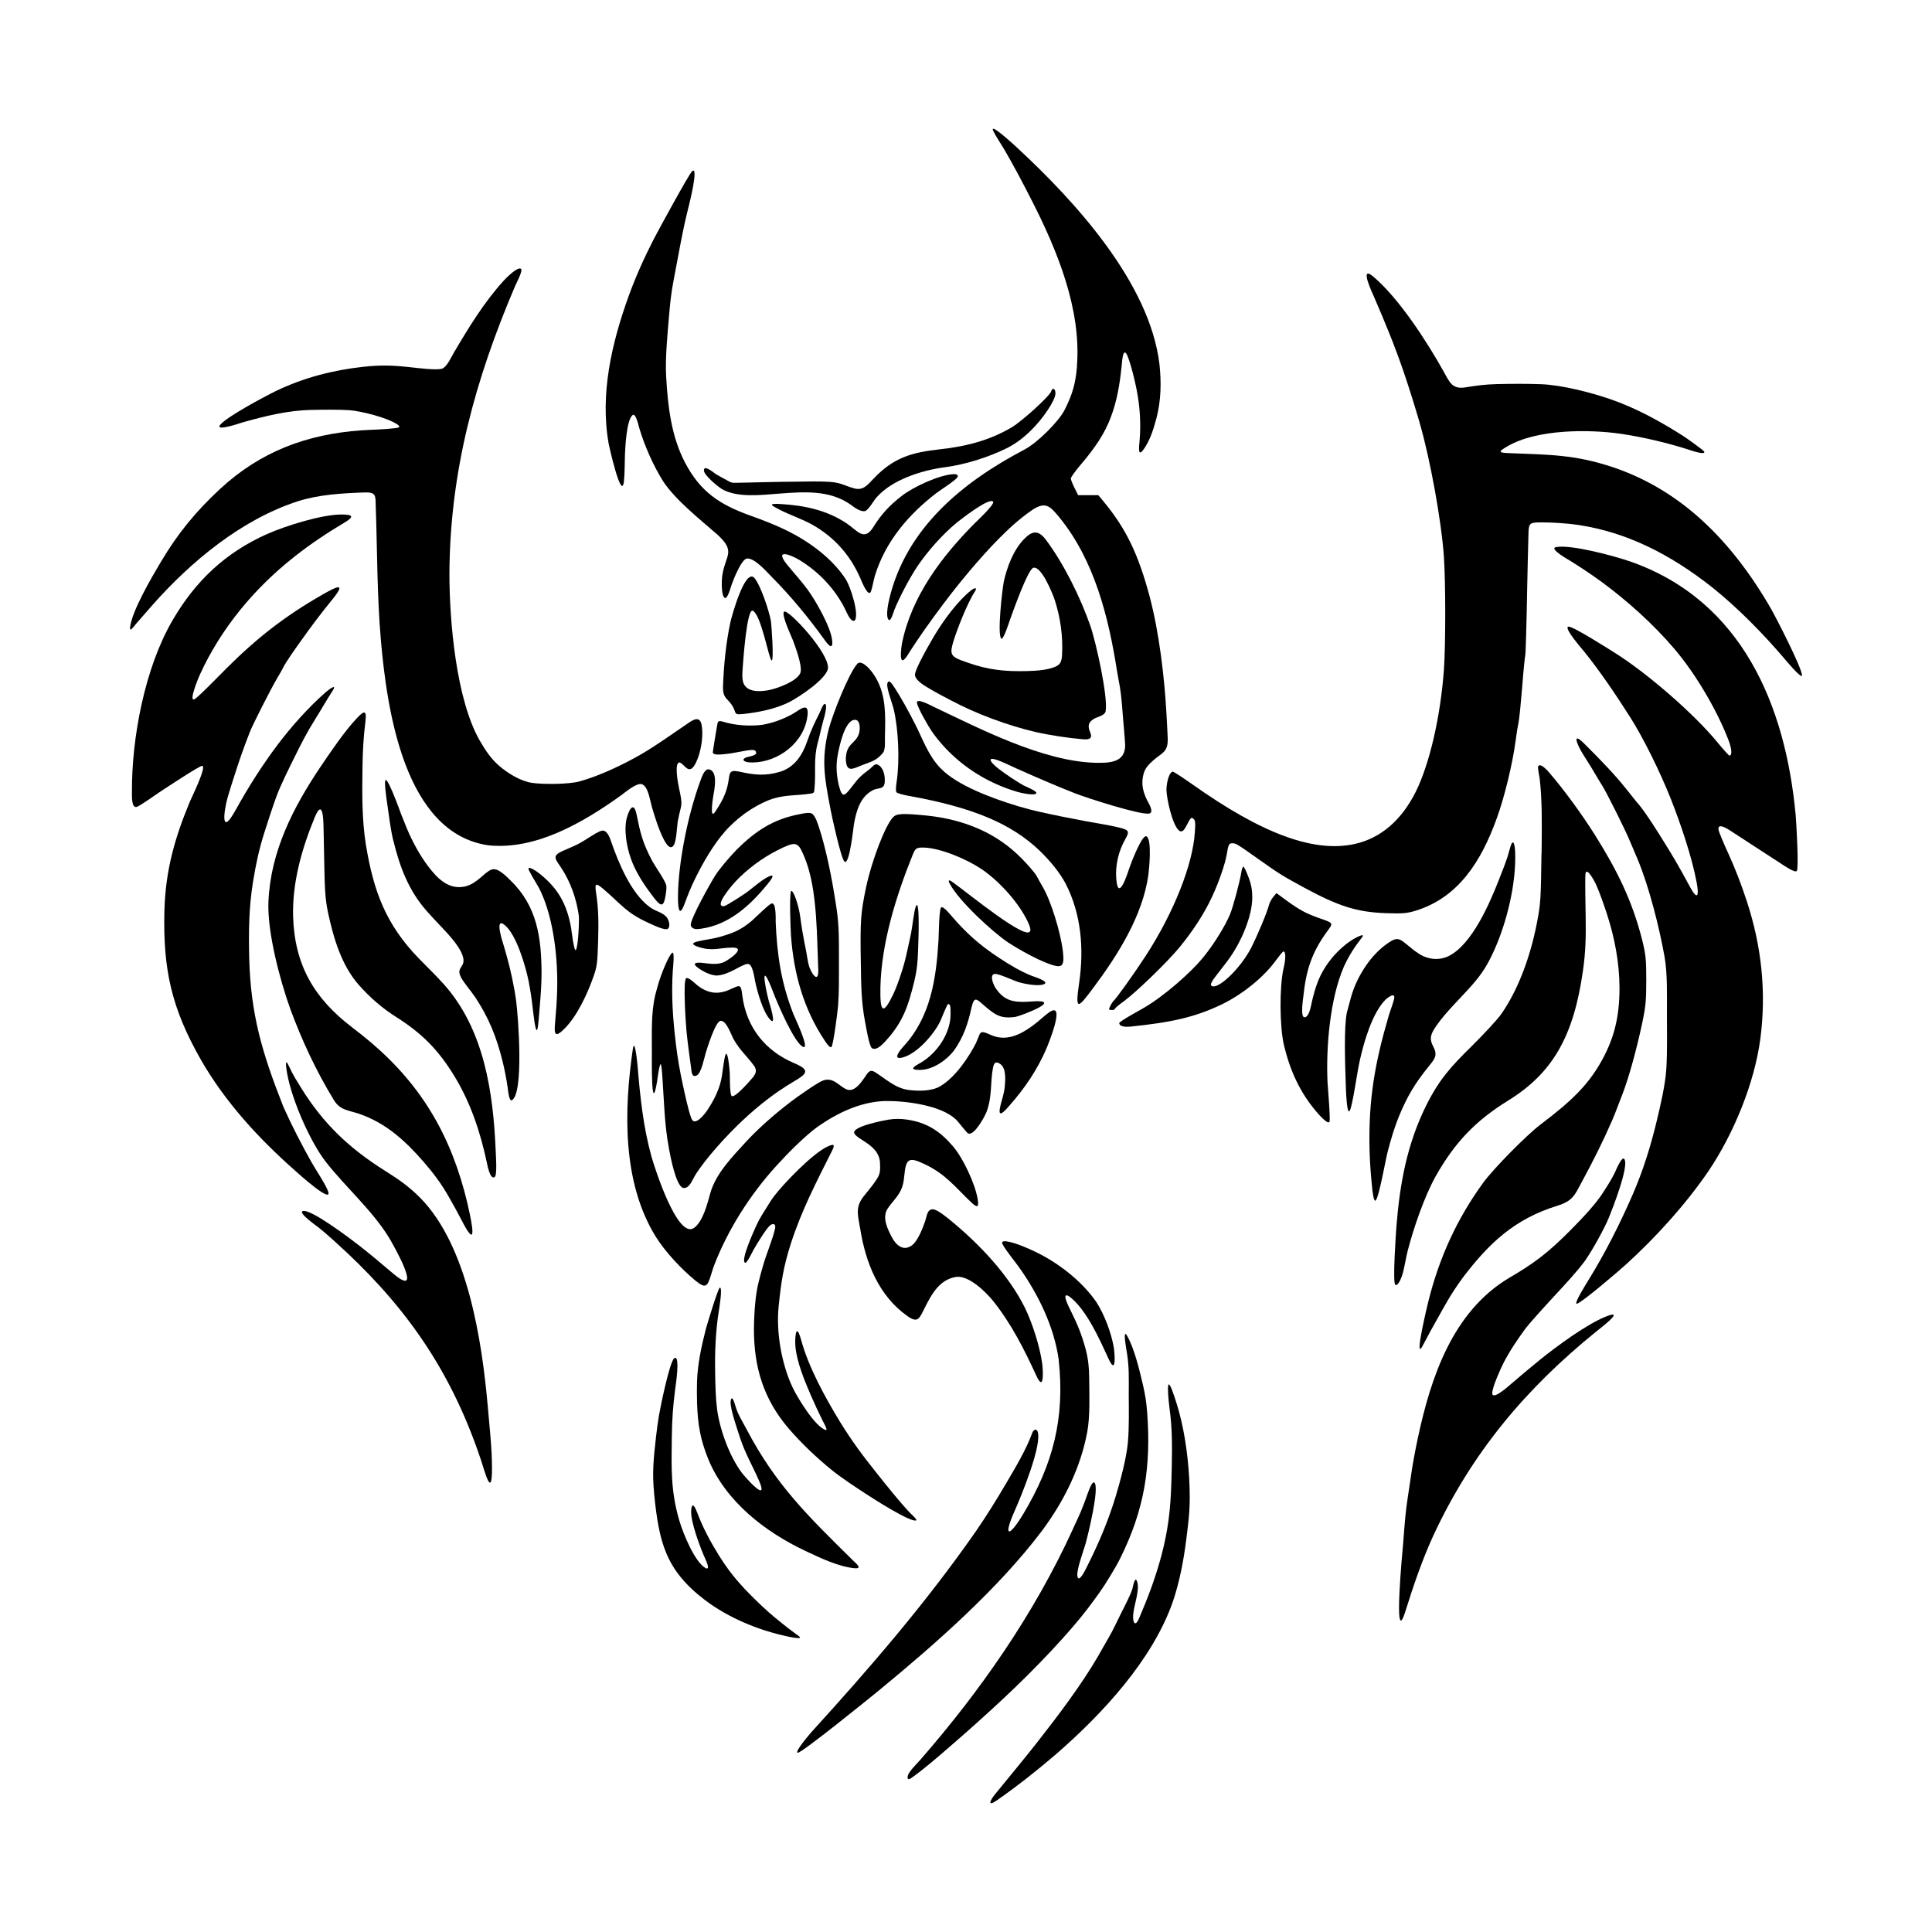 <svg width="1500" height="1500" viewBox="0 0 1500 1500" xmlns="http://www.w3.org/2000/svg">
  <!-- Original SVG transformed and centered -->
  <svg x="100.96" y="100.0" width="1298.08" height="1300" viewBox="0 0 500.24 500.98">
        <path class="cls-1" d="m283.34,70.96l-.03.38-.03.31c-.44,4.73-1.36,7.88-3.59,12.34-1.79,3.59-8.27,10.02-12.16,12.03-18.42,9.67-35.3,23.45-40.35,44.6-.3,1.27-1.19,5.31-.19,6.3.64.64,1.48-2.45,1.69-2.97,1.52-3.79,4.63-9.66,6.91-13.07,3.08-4.55,7.56-9.58,11.8-13.07.93-.74,9.69-7.65,10.84-6.24.6.73-5.03,5.99-5.65,6.6-9.81,9.92-18.71,21.67-21.58,35.63-.3,1.59-1.19,8.19,1.67,3.64,3.29-5.24,6.92-10.27,10.63-15.22,4.79-6.39,10.71-13.51,16.27-19.2,3.24-3.3,6.45-6.26,10.26-8.9,4.06-2.74,5.42-1.27,8.26,2.19,10.48,12.87,14.69,29.83,17.21,45.89.26,1.68.62,3.34.89,4.98.49,3.03.73,6.82.98,9.91.19,2.32.45,4.88.57,7.19.09,5.44-4.75,5.48-8.92,5.41-15.72-.42-34.52-10.17-48.64-16.88-.52-.26-4.96-2.62-4.74-1.08.22,1.54,3.31,6.86,4.32,8.37,2.08,3.03,4.56,5.77,7.31,8.2,5.42,4.76,11.7,8.14,18.62,10.15.68.19,5.35,1.29,5.49.27.09-.6-3.25-1.95-3.87-2.28-1.22-.66-10.57-6.43-9.77-7.78.49-.84,6.44,2.18,7.59,2.69,5.85,2.6,11.72,5.17,17.68,7.5,3.58,1.4,19.02,6.38,22.04,6.05,1.72-.32-.11-3.13-.56-4.05-1.28-2.61-1.83-5.03-1.02-7.9.49-1.77,1.62-2.85,2.94-4.03,2.64-2.32,4.42-2.37,4.26-6.67-.09-2.39-.25-4.95-.38-7.35-.6-10.95-2.21-24.36-5.02-34.95-3.41-12.73-7.05-20.26-13.65-28.27l-1.71-2.06h-6.04l-1.09-2.19c-.61-1.18-1.09-2.45-1.09-2.8s1.14-1.97,2.54-3.63c4.94-5.78,7.66-9.98,9.45-14.79,1.84-4.88,2.67-9.92,3.19-15.09.48-6.24,1.4-4.87,2.78-.17.83,2.85,1.61,6.21,2.09,9.15.69,4.38.89,8.63.53,13.05-.18,2.09-.73,5.94,1.72,1.97,1.7-2.75,2.46-5.46,3.31-8.52,1.4-5.34,1.49-10.82.89-16.29-2.98-24.3-25.23-48.6-42.58-64.66-.03-.03-8.52-7.96-7.13-5,.75,1.6,2.35,3.92,3.3,5.55,2.78,4.76,5.6,10.11,8.11,15.03,7.64,14.97,14.97,32.59,13.62,49.72"/>   <path class="cls-1" d="m149.26,49.85c-5.11,14.09-8.77,29.64-6,44.64.1.51,3.8,17.13,4.51,11.01.27-2.35.21-5.59.31-8.07.1-2.33.48-10.16,2.23-11.73.98-.89,1.83,3.08,1.99,3.62,1.62,5.5,4.23,11.42,7.29,16.28,3.79,5.63,10.98,11.29,16.15,15.82,5.68,5.21,2.37,6.03,1.44,12.35-.17,1.35-.36,5.6.69,6.54.84.74,1.92-3.32,2.09-3.82.59-1.63,2.89-7.57,4.58-7.92,2.29-.2,5.6,3.62,7.18,5.21,5.97,6.03,11.05,12.17,16.02,19.04.39.54,2.28,3.35,2.38,1.13l-.02-.66c-.31-4.05-4.91-12.04-7.4-15.46-1.97-2.66-3.99-4.83-6.04-7.34-4.12-5.06,1.03-3.04,3.63-1.47,5.88,3.57,10.9,8.9,13.86,15.12l.16.35c.26.57,1.54,3.39,2.56,2.59,1.34-1.96-1.34-10.04-2.59-12.09-3.97-6.26-10.77-11.27-17.32-14.57-3.69-1.84-7.41-3.27-11.29-4.66-9.18-3.29-15.01-7.06-19.65-15.96-4.1-7.86-5.12-16.89-5.61-25.63-.3-5.56.34-12.02.81-17.59.35-4.12.64-7.27,1.44-11.37,1.47-7.54,2.63-14.79,4.56-22.27.07-.27,3.02-12.02.96-10.25-.92.79-10.25,17.92-11.47,20.3-2.83,5.52-5.33,11.05-7.46,16.88"/>   <path class="cls-1" d="m104.66,183.1c-7.11-12.39-9.08-35.77-9.1-49.84.11-30.67,7.72-58.28,19.69-86.3.32-.75,2.36-4.54,1.74-5.05-.99-.8-4.47,2.74-5.1,3.43-5.87,6.41-10.57,14.12-14.97,21.58-.76,1.3-2.08,4.24-3.47,4.81-1.54.63-7.89-.22-9.99-.44-5.15-.54-8.55-.64-13.76-.07-8.96.97-17.87,3.29-25.99,7.2-3.3,1.61-15.03,7.83-16.83,10.27-1.27,1.92,6.39-.73,6.6-.79,6.83-1.93,13.67-3.65,20.8-3.79,3.58-.07,7.81-.14,11.34.08,3.61.27,11.49,2.26,14.4,4.29,1.36.95-.2,1.02-1.08,1.13-3.02.36-6.62.4-9.72.61-16.31,1.15-30.14,6.32-42.23,17.49-7.3,6.77-12.75,13.39-17.82,21.97C6.5,134.17.54,144.27.01,149.19c-.18,1.65,1.26-.47,1.65-.92,1.61-1.88,3.31-3.81,4.95-5.67,11.61-13.14,26.65-25.63,43.53-31.14,6.32-2.02,13.17-2.4,19.77-2.65,3.85-.15,3.5.89,3.61,4.23.47,13.57.37,26.71,1.56,40.3,1.83,20.35,6.95,57.5,32.22,61.05,14.19,1.42,28.2-6.82,39.35-14.76,1.43-1.02,4.81-4.02,6.52-3.54,1.88.8,2.35,4.6,2.86,6.42.34,1.21,4.29,15.33,6.6,11.91.89-1.31.97-5.36,1.24-7.11,1.08-5.86,1.69-4.11.29-10.5-.21-.97-1.38-7.29.25-7.22,1.7.41,3.12,5.31,5.66-1.77.93-2.81,1.51-6.72.91-9.64-.68-2.95-3.14-.91-4.76.18-4.48,3.02-8.45,5.94-13.16,8.7-5.34,3.11-12.67,6.59-18.61,8.21-3.22.88-10.85.91-14.1.44-3.51-.5-7.28-2.85-9.92-5.12-2.49-2.15-4.12-4.67-5.76-7.48"/>   <path class="cls-1" d="m385.85,87.97c3.15,10.81,6.52,29.36,7.26,40.08.53,7.61.53,26.6,0,33.78-1.01,14.05-4.29,28.14-8.36,36.41-4.29,8.62-10.5,13.96-18.2,15.71-12.21,2.76-27.74-2.93-48.88-17.94-.56-.39-5.29-3.71-5.75-3.68-1.34.53-1.87,4.22-1.82,5.6.09,2.6,1.74,10.38,3.77,12.04.17.14.23.16.43.22.66.13,1.14-.39,2.01-2.1,1.01-1.97,1.23-2.19,1.84-1.66.57.44.66,1.23.44,4.07-.61,9.67-6.34,24.07-14.66,36.89-3.5,5.38-8.88,12.91-9.76,13.65-.41.47-1.13,1.76-1.27,2.36,0,.13.39.26.88.26s.88-.13.88-.35c0-.17,1.23-1.23,2.76-2.32,3.89-2.93,12.6-11.33,16.45-15.93,4.11-4.99,7.57-10.28,9.89-15.32,2.01-4.29,3.94-9.93,4.38-12.69.48-2.89.66-3.28,1.66-3.28,1.09,0,1.31.13,8.23,5.03,5.99,4.24,6.65,4.64,13.39,8.31,10.28,5.56,15.75,7.26,24.29,7.57,5.21.18,6.39.04,8.97-.74,12.95-3.99,19.65-15.08,24.07-27.16l.17-.45c2.28-6.21,4.77-16.5,5.64-23.19.26-2.06.66-4.51.88-5.51.22-1.01.7-5.73,1.09-10.5.35-4.77.79-9.1.92-9.58.13-.48.39-9.41.57-19.82.1-5.64.26-11.26.4-16.89.07-2.99.6-3.06,3.73-3.08,3.34-.02,7.68.27,11.01.74l.44.07c13.78,2.14,26.74,8.27,40.08,18.86,7.6,6.14,14.88,13.58,21.23,21,.06.07,5.46,6.61,5.34,5.04-.19-2.51-7.65-17.01-9.22-19.78-.33-.59-.68-1.17-1.02-1.75-12.56-21.09-27.7-34.39-46.34-40.69-11.59-3.86-19.25-3.72-31.31-4.22-3.25-.13-2.77-.55-.19-2.06,8.82-5.12,24.18-5.12,33.99-3.7,6.9,1.03,14.73,2.9,21.35,5.11.23.08,3.78,1.21,3.51.27-.13-.48-5.86-4.47-6.47-4.85-6.88-4.35-14.08-8.32-21.8-10.96-5.82-1.98-14.41-4.19-20.54-4.42-4.28-.16-9.04-.14-13.33-.03-3.59.1-5.89.42-9.4.98-3.78.6-4.63-1.45-6.3-4.47-4.93-8.91-13.47-22.16-21.18-28.66-4.44-3.75-.15,5.23.18,5.99,3.25,7.54,6.14,14.48,8.81,22.27,1.75,5.12,3.35,10.29,4.88,15.49"/>   <path class="cls-1" d="m275.62,78.52c-.44,1.44-8.66,8.93-11.9,10.85-6.04,3.54-12.65,5.56-21.35,6.52-8.51.92-13.95,2.49-19.94,8.82-1.75,1.83-3.08,3.61-5.73,2.88-3.02-.83-3.85-1.7-7.33-1.95-3.16-.23-7.16-.08-10.4-.06-5.77.03-11.45.23-17.2.33-2.12.04-1.77-.01-3.8-1.09-.92-.49-1.89-1.01-2.78-1.56-.55-.35-3.46-2.9-3.49-1.06-.02,1.42,4.17,4.84,5.34,5.56,4.61,2.72,11.84,1.79,17.06,1.4,7.37-.54,15.23-1.2,21.55,3.33,1.12.8,2.82,2.17,4.27,1.89,1.07-.38,2.51-3.04,3.44-4.1,4.7-5.35,13.57-8.1,20.43-9.02,6.13-.79,13.16-3.02,18.7-5.78,2.45-1.27,4.55-2.8,6.91-5.08,3.72-3.59,7.39-9.06,7.48-11.16.04-1.49-.83-2.01-1.27-.74Z"/>   <path class="cls-1" d="m204.26,118.52c6.5,3.72,11.2,9.01,14.2,15.86l.16.37c.19.45,2.29,5.69,3.06,3.68.41-1.07.78-3.32,1.16-4.63,3.13-10.26,10.05-18.4,18.46-24.84,1.25-.95,5.69-3.76,6.25-4.71.5-.85-.66-.96-1.19-.92-4.43.27-11.97,3.82-15.4,6.45-3.65,2.84-6.12,5.44-8.56,9.37-2.74,4.42-4.77,1.09-7.99-1.1-5.95-3.97-12.69-5.37-19.75-5.78-3.83-.22-3.01.31-.28,1.71,3.26,1.68,6.61,2.7,9.86,4.53"/>   <path class="cls-1" d="m45.68,292.1c-6.1-15.5-9.58-27.07-10.02-43.91-.18-7.9-.13-15.13,1.15-22.96.86-5.28,1.78-9.61,3.39-14.7,1.14-3.59,2.32-7.21,3.6-10.76,1.4-3.74,3.68-8.24,5.46-11.85,1.95-3.94,3.68-7.36,6.02-11.07,1.79-2.85,3.38-5.7,5.22-8.53,1.82-2.79-1.32-.3-2.03.32-5.2,4.59-10.14,10.13-14.32,15.66-4.63,6.14-8.75,12.67-12.48,19.39-4.76,8.62-3.56.21-2.47-3.62.67-2.36,1.46-4.74,2.21-7.08,1.36-4.29,2.49-7.48,4.42-12.47.83-2.19,6.52-13.35,8.1-15.97.74-1.23,1.44-2.49,1.62-2.84,1.07-2.27,4.22-6.57,5.73-8.7,2.98-4.2,5.91-8.11,9.17-12.09,4.63-5.66,1.08-3.81-3.03-1.46-11.11,6.36-19.45,12.89-28.5,21.9-1.38,1.39-8.79,9.01-9.71,9.35-1.73.64,1.39-6.75,1.66-7.33,6.32-13.88,16.26-25.83,28.19-35.26l.29-.23c4.69-3.69,9.59-6.97,14.71-10.01,2.89-1.72,2.95-2.48-.75-2.48-6.01,0-16.75,3.39-22.29,5.84-12.53,5.58-21.49,14.08-28.36,25.92C4.43,161.32.46,182.23.57,198.52c0,.84-.18,4.67,1.34,4.39.9-.17,5.97-3.82,7.12-4.57,1.56-1.03,11.74-7.75,12.53-7.74,1.54,0-3.2,9.61-3.66,10.71-4.59,11.04-7.29,20.66-7.62,32.69-.43,17.62,2.14,29.11,10.91,44.53,7.3,12.71,17.29,23.57,28.24,33.23.45.4,11.81,10.74,9.7,5.81-1.05-2.44-3.46-5.94-4.86-8.42-2.84-5.02-5.87-10.93-8.23-16.18-.13-.28-.25-.56-.36-.84"/>   <path class="cls-1" d="m261.4,135.67c-.44,2.32-1.98,15.62-.73,16.85.62.61,2.45-5.19,2.6-5.61.83-2.29,5.34-15.03,6.96-15.55,2.38-.77,5.82,7.71,6.44,9.62,1.74,5.38,2.5,10.97,2.18,16.61-.17,2.48-.89,3.08-3.24,3.79-2.84.85-6.89.9-9.84.89-6.45-.02-10.92-.94-16.98-3.2-3.4-1.27-3.47-2.2-2.46-5.64,1.14-3.78,4.31-11.77,6.44-14.97.82-1.23.03-1.26-1.12-.37-3.94,3.09-8.29,9.03-10.88,13.37l-.22.36c-1.08,1.85-5.88,10.03-5.69,11.64.2,1.77,3.25,3.4,4.65,4.23,2.01,1.2,4.05,2.25,6.12,3.33,7.57,4.03,16.89,7.48,25.25,9.45,4.12.94,9.68,1.79,13.89,2.15,1.56.14,3.49.24,2.5-2.07-.8-1.87-.59-3.09,1.33-4.12.99-.53,3.04-.88,3.3-2.17.75-4.36-2.9-20.75-4.6-25.62-2.93-8.4-7.9-18.49-13.23-25.61-2.27-3.01-4.06-2.91-6.67-.18-3.17,3.31-5.05,8.4-6.02,12.82"/>   <path class="cls-1" d="m439.84,135.22c8,5.87,15.9,12.92,22.32,20.49,6.21,7.31,12.56,18.03,16.06,27.09,1.05,2.71,1.18,4.73.31,4.73-.17,0-1.79-1.79-3.59-3.98-7-8.53-21.18-20.87-31.07-27-1.31-.81-12.1-7.71-13.47-7.6-1.72.13,4.29,6.98,4.71,7.5,4.88,6.07,9.62,13.13,13.8,19.71,3.76,5.91,8.84,16.1,12.16,24.5,2.88,7.32,6.27,17.25,7.69,24.98.74,4.02.2,5.39-2.21.85-2.39-4.51-4.68-8.47-7.39-12.81-2.21-3.55-4.99-8.06-7.57-11.32-.23-.29-.45-.56-.72-.82-.13-.13-1.53-1.88-3.15-3.94-3.45-4.39-8.12-9.15-12.09-13.12-.69-.69-3.83-3.96-2.54-.51.81,2.16,2.99,5.19,4.24,7.32l.37.62c1.05,1.79,2.36,3.98,2.93,4.86,1.27,2.06,6.74,12.95,8.14,16.37.61,1.44,1.62,3.81,2.23,5.25,3.47,8.23,6.53,20.44,8.11,29.23.92,5.15.73,11.66.73,16.88,0,5.36.14,11.23-.17,16.56-.28,4.89-1.77,11.14-2.91,15.91-1.81,7.51-4.02,14.63-7.09,21.73-3.97,9.09-8.25,17.58-13.46,26.02-.19.31-4.47,7.07-3.3,6.82,1.47-.32,12.72-9.96,14.8-11.86,8.93-8.14,17.73-17.84,24.56-27.83,7.51-11.13,13.79-26.33,15.53-39.68,1.82-13.95.34-27.6-4.02-40.94-1.57-4.82-3.42-9.68-5.52-14.29-1.58-3.41-2.89-6.65-2.98-7.18-.22-1.49.92-1.44,3.37.13,5.09,3.29,10.15,6.64,15.24,9.91.5.32,4.35,3.03,4.83,2.22.6-1.01-.15-14.43-.36-16.7-3.05-32.85-16.07-64.11-49.4-75.83-4.66-1.62-17.76-5.19-22.3-4.34-2.33.44,4.02,3.96,4.32,4.15,3,1.88,5.99,3.84,8.85,5.93"/>   <path class="cls-1" d="m191.58,167.86c-2.89.61-7.62,1-8.26-2.82l-.07-.42c-.14-1.23.03-2.7.11-3.95.09-1.5,1.18-16.84,2.89-16.5,2.55.93,4.91,14.63,5.71,14.9.75.26-.03-10.77-.24-11.94-.54-2.97-3.03-10.51-4.91-12.74-2.81-3.09-6.8,11.5-7.19,13.27-1.32,6.18-1.96,12.74-2.2,19.05-.16,4.17,1.75,3.59,3.19,6.67.76,1.63.2,1.95,2.71,1.72,4.54-.45,10.04-1.55,14.1-3.67,2.85-1.48,10.59-6.6,11.38-9.81.76-4.52-11.94-18.05-13.09-17.15-.98.77,2.12,7.24,2.61,8.53.73,1.92,3.03,8.06,2.21,9.88-1.1,2.42-6.46,4.4-8.94,4.96"/>   <path class="cls-1" d="m222.35,197.83c1.92-.87,3.73.17,3.45-3.6-.11-1.47-.68-3.41-2.18-4.02-.85-.35-1.51.72-2.18,1.24-2.93,2.28-3.18,2.42-5.47,5.41-2.3,2.97-2.91,3.48-3.92-.51-.7-3.11-.88-5.89-.31-9.03.45-2.34,2.05-10.4,5.12-10.49,1.77-.05,1.62,3.1,1.18,4.3-1.14,3.06-3.72,2.64-3.88,7.39.14,4.34,2.09,2.96,5.13,1.78,2.72-1.06,3.96-1.21,5.97-3.56.81-1.05.58-3.51.6-4.8.02-.85.04-1.7.06-2.55.12-6.12-.13-11.86-4-16.96-.68-.89-3.03-3.57-4.28-2.41-2.65,2.91-7.45,15.27-8.56,19.48-2.41,9.34-1.22,14.96.51,24.15.44,2.26,3.12,14.67,4.17,15.59,1.49,1.31,2.69-10.3,2.83-11.16.69-3.94,1.88-8.33,5.77-10.24"/>   <path class="cls-1" d="m229.41,195.05c-.31,2.1-.35,3.19-.04,3.5.26.26,1.93.74,3.68,1.05,18.99,3.41,30.54,8.23,39.03,16.32,3.46,3.33,6.17,6.78,7.83,9.89,4.71,9.11,5.54,19.58,4.08,29.6-1.28,8.76-.44,7.86,4.3,1.5,7.24-9.7,14.68-21.42,16.39-33.64.21-1.57,1.15-10.67-.56-11.57-1.32-.69-4.67,8.16-5.05,9.28-.58,1.76-3.42,10.67-3.99,3.44-.32-4.09.66-8.25,2.66-11.8,1.33-2.37,1.24-2.81-1.74-3.54-3.09-.76-6.89-1.32-10.08-1.92-4.69-.88-9.37-1.8-14.02-2.85-7.37-1.67-18.13-5.26-24.6-9.26-1.81-1.12-3.45-2.33-4.93-3.86-3.56-3.79-5.07-8.3-7.37-12.86-1.93-3.81-4.39-8.39-6.78-11.9-.43-.63-1.35-1.85-1.65-.36-.26,1.28,1.52,5.91,1.91,7.55,1.44,6.07,1.8,15.21.94,21.41"/>   <path class="cls-1" d="m177.91,210.32c3.67-4.09,8.19-7.44,13.3-9.5,4.57-1.71,7.95-1.2,12.51-1.93,1.07-.17.97-.43,1.09-1.73.42-4.65-.32-8.71.93-13.35.63-2.23,1.05-4.53,1.71-6.84.12-.42,1.52-5.05.35-4.9-.46.06-1.24,2.16-1.47,2.64-1.49,3-2.62,5.28-3.71,8.49-1.39,4.09-3.71,7.74-8,9.13-4.49,1.39-7.88,1.01-12.35,0-3.17-.65-2.8.48-3.3,3.32-.59,3.33-2.06,5.96-3.93,8.74-1.68,2.49-.65-4.09-.56-4.59.32-1.83,1.6-7.72-1.34-8.15-1.35-.2-2.23,2.75-2.59,3.71-3.58,9.73-6.57,24.21-6.61,34.56,0,2.09.16,6.8,1.95,2.02,1.06-2.84,1.87-4.91,3.22-7.65,2.27-4.62,5.41-10.1,8.83-13.96"/>   <path class="cls-1" d="m189.11,178.33c-3.69.47-8.13.18-11.68-.93-1.67-.52-1.57.05-1.85,1.57-.1.49-1.24,7.41-1.22,7.63.16.91,2.59.58,3.22.53,1.71-.14,3.46-.47,5.14-.79,2.84-.57,3.98-.61,4.33-.26.74.74.13,1.36-1.58,1.71-2.89.52-2.44,1.83.73,1.81,7.8-.05,15.55-6.01,16.48-13.93l.05-.39c.32-3.75-2.13-1.64-4.06-.46-.29.18-.56.34-.86.5-2.66,1.4-5.72,2.55-8.71,3.01"/>   <path class="cls-1" d="m66.46,268.85c-11.41-8.67-17.22-18.7-17.67-33.15-.27-10.2,2.58-20.21,6.42-29.57,2.8-6.8,2.66,2.29,2.72,4.42.05,1.87.07,3.75.11,5.62l.02.88c.17,10.81.35,13.39,1.14,17.28,1.62,7.59,4,15.88,9.24,21.81,3.34,3.78,7.01,6.98,11.28,9.67,7.69,4.87,12.56,9.82,17.32,17.62,4.83,7.92,7.73,16.63,9.67,25.66.16.75.99,5.45,2.38,4.56.82-.53.36-6.66.33-7.57-.72-17.59-3.38-36.59-15.6-50.21-2.39-2.66-5.01-5.16-7.5-7.73-9.78-10.13-13.43-19.98-15.71-33.7l-.08-.45c-1.17-7.66-1.09-15.19-.98-22.91.07-4.58.28-8.99.86-13.54.52-4.03-.55-3.3-2.63-1.09-3.61,3.83-7.75,9.95-10.75,14.38-8.25,12.27-14.99,25.39-15.62,40.46-.38,8.99,3.43,23.4,6.51,31.96,3.44,9.39,7.86,18.85,13.09,27.38,1.92,3.13,4.48,3,7.71,4.14,7.99,2.81,13.69,8.07,19.16,14.36,3.04,3.51,5.31,6.56,7.6,10.61,1.33,2.34,2.48,4.37,3.71,6.77,3.87,7.56,3.71,4.18,2.47-1.81-.47-2.3-1.04-4.64-1.65-6.9-5.3-19.5-14.87-34.16-30.71-46.73-.94-.75-1.89-1.48-2.84-2.21"/>   <path class="cls-1" d="m422.3,216.88c-.17,13.61-.26,15.05-1.36,20.7-2.06,10.68-5.86,20.39-10.63,27.22-1.14,1.66-5.21,6.04-8.97,9.76-6.1,6.01-9.56,9.77-13.43,17.46-5.81,11.59-7.99,23.58-9.01,36.41-.1,1.4-1.23,17.11-.3,17.48.91.36,1.91-2.51,2.08-3.06.68-2.26,1.01-4.93,1.64-7.33,1.75-6.7,4.85-15.77,8.17-21.84l.14-.25c5.73-10.15,11.95-16.67,21.75-22.71,13.21-8.18,19.52-19.08,22.32-38.73.86-6.04.91-10.36.82-16.47-.02-1.52-.26-11.98-.02-12.83.5-1.84,2.92,2.97,3.06,3.27,1.14,2.49,2.4,6.15,3.27,8.8,2.35,7.19,3.8,14.7,3.82,22.28,0,9.1-1.75,15.75-6.04,23.02-3.72,6.21-8.18,10.76-17.59,17.85-4.2,3.19-14.05,13.17-17.15,17.42-7.79,10.68-13.21,22.49-16.45,35.66-.07.28-4.38,17.97-1.74,13.26,1.03-1.84,1.93-3.7,3-5.58,2.21-3.85,4.03-7.43,6.49-11.2.83-1.26,1.67-2.48,2.57-3.7,7.87-10.38,15.54-17.59,28.2-21.51,4.89-1.51,5.33-3.3,7.58-7.44,3.25-5.99,6.33-12.13,9.04-18.39.24-.56.47-1.11.69-1.68.79-2.06,1.84-4.73,2.28-5.91,1.97-5.12,4.2-13.26,5.95-21.44,1.01-4.81,1.18-6.74,1.18-12.69s-.13-7.57-1.18-11.81c-3.02-12.06-7.65-21.19-14.22-31.68-3.87-6.11-8.95-13.14-13.67-18.63-.38-.44-2.55-2.97-3.26-1.88-.25.39.33,2.89.41,3.52.78,6.23.68,14.1.62,20.39,0,.76-.02,1.52-.03,2.28"/>   <path class="cls-1" d="m78.76,212.9c1.95,7.92,4.52,14.89,9.97,21.1,1.33,1.52,2.73,2.99,4.12,4.46,1.83,1.96,8.41,8.47,6.62,11.66-.8,1.43-1.39,1.84-.49,3.67.84,1.7,3.08,4.21,4.28,6.02,4.12,6.22,6.44,12.03,8.22,19.27.64,2.59,1.12,5.16,1.51,7.8.07.51.38,4.13,1.23,3.79,3.66-1.9,1.94-24.95,1.3-29.76-.15-1.13-.33-2.25-.53-3.38-.88-4.84-1.79-8.46-3.19-13.18-.15-.52-2.91-8.63.2-6.2,3.61,2.83,6.38,12.48,7.28,16.99.57,2.86.96,5.72,1.28,8.62,1.29,11.17,1.59,4.09,2.05-1.41.28-3.21.49-6.4.52-9.62-.05-10.58-1.26-20.06-9.24-27.79-1.27-1.21-3.82-4.03-5.75-3.3-2.16.81-4.19,4.16-7.92,5.06-4.91,1.05-8.24-2.39-10.99-6-2.59-3.41-4.81-7.55-6.46-11.5-.48-1.23-1.27-3.19-1.75-4.38-.04-.11-4.79-13.45-4.73-9.12.03,2.38.67,6.26,1.01,8.71.24,1.71.48,3.45.77,5.14.2,1.13.41,2.24.68,3.36"/>   <path class="cls-1" d="m156.7,230c2.23,2.91,3.01,2.92,3.59-.96.13-.85.27-1.88.15-2.73-.53-1.74-3.26-5.49-4.34-7.52-2.74-5.21-3.39-7.99-4.55-13.66-.99-4.84-2.78-.17-3.12,1.98-.63,4.04.44,9.01,2,12.75,1.58,3.69,3.83,6.97,6.26,10.14"/>   <path class="cls-1" d="m199.26,205.29c-6.69,1.44-11.99,4.59-17.85,10.5-2.23,2.28-5.03,5.64-6.26,7.53-1.25,1.91-7.65,13.3-7.38,14.97.41,1.39,1.93,1.21,3.12,1.04,8.12-1.16,14.31-6.65,19.35-12.74.19-.23,3.05-3.46,1.57-3.12-1.95.44-5.65,3.82-7.5,5.12-.84.59-5.93,3.97-6.67,4.01-3.19.17,2.89-6.72,3.46-7.33,3.52-3.74,8.06-7.12,12.64-9.43,5.25-2.63,6-2.54,7.57.96,2.8,6.21,3.98,13.92,4.38,28.27.06,2.16.17,4.31.23,6.46.15,4.85-2.45.61-2.92-1.57-.4-1.87-.65-3.86-1.08-5.79l-.09-.41c-.44-2.19-1.01-5.64-1.27-7.75-.44-3.63-2.14-8.53-2.8-7.92-.51,1.62-.15,11.1,0,13.35.84,11.35,3.74,21.89,10.13,31.43.25.38,1.36,2.06,1.86,1.91l.17-.13c.58-1.12,1.79-10.41,1.93-12.32.3-4,.26-8.01.26-12.02.04-10.55-.09-13.13-.96-18.6-1.09-7.1-2.83-16.14-5.09-22.94-.31-.92-.69-2.03-1.17-2.87-.92-1.49-1.36-1.53-5.64-.61h0Z"/>   <path class="cls-1" d="m228.28,205.98c-2.41,2.63-6.34,12.95-8.05,20.92-1.62,7.79-1.79,9.98-1.58,22.54.11,6.47.07,11.54,1.3,17.89.23,1.17,1.17,7.02,2.01,7.74,1.42.9,3.38-1.34,4.25-2.29,5.03-5.52,6.64-10.34,8.37-17.44.92-3.81,1.14-5.99,1.31-12.82,0,0,.43-12.6-.77-9.88-.52,1.18-1.08,6.29-1.43,8.03-.44,2.22-.97,4.42-1.45,6.63-.68,3.19-2.46,8.6-3.84,11.55-3.02,6.3-4.03,5.82-3.89-1.88.27-13.23,4.67-27.37,9.6-39.58.83-2.05,1.05-2.41,3.47-2.33,5.07.17,12.71,3.5,16.91,6.25,5.29,3.5,10.76,9.54,13.61,14.92,1.58,3.02,1.71,4.24.35,4.24-4.52-.52-22.12-15.41-23.21-15.6-.55.05-.15.68.04,1.03,2.65,5.06,12.64,14.3,17.44,17.55,6.13,3.94,12.78,7.09,15.05,7.09,1.4,0,1.71-1.05,1.36-4.29-.7-5.99-3.68-15.49-6.13-19.56-.57-.96-1.36-2.41-1.75-3.15-.44-.79-2.45-3.19-4.55-5.29-7.09-7.26-16.72-11.6-28.44-12.78-7.13-.7-8.93-.61-9.98.53Z"/>   <path class="cls-1" d="m134.28,235.52c.14,1.53-.16,9.12-.89,10.15-.54.77-1.34-6.08-1.39-6.4-1.26-7.34-4.02-12.24-9.96-16.79-.28-.21-3.6-2.54-2.65-.56,1,2.08,2.45,4.07,3.51,6.32,3.93,8.47,5.15,20.28,4.89,29.57-.09,3.31-.31,6.25-.61,9.55-.3,3.37-.2,4.93,2.88,1.81,3.73-3.78,6.68-10.16,8.47-15.14,1.23-3.41,1.31-4.33,1.53-11.38.13-5.01.15-9.1-.63-14.09-.5-3.16.13-2.87,2.4-.92,5.3,4.54,6.64,6.95,13.42,10.01.93.43,4.93,2.41,5.72,1.67.73-.69.28-2.34-.19-3.1-1.11-1.76-3.32-1.96-5.04-3.2l-.4-.28c-5.48-4.14-9.15-13.02-11.36-19.38-.43-1.26-1.32-3.95-3.12-3.28-1.94.72-4.72,2.89-6.91,3.97-1.52.75-3.11,1.39-4.66,2.09-3.22,1.46-1.91,2.48-.28,4.97,2.84,4.34,4.57,9.3,5.28,14.43"/>   <path class="cls-1" d="m409.56,224.71c-2.74,6.99-8,19.26-14.95,22.77-2.83,1.43-6.19,1.1-8.84-.57-1.33-.83-2.62-1.9-3.82-2.9-2.58-2.19-3.28-2.14-6.69.44-4.62,3.58-8.37,9.72-9.93,15.32-.39,1.53-.96,3.59-1.23,4.55-.95,4.2-.55,15.75-.39,20.47.03.79.27,13.53,1.68,7.65,1.07-4.48,1.6-9.29,2.58-13.8,1.22-5.45,3.65-13.94,7.59-18,.68-.68,3.23-2.63,2.62-.17-.37,1.49-1.11,3.31-1.57,4.87-4.17,14.19-6.1,25.16-5.75,40.03.1,3.91.38,7.77.8,11.65.03.24.41,4.65,1.14,3.5,1.03-1.64,2.79-11.75,3.51-14.57.87-3.33,1.93-6.96,3.22-10.16,2.55-6.27,4.95-10.25,9.24-15.52,1.76-2.19,2.48-3.18,1.09-5.82-1.31-2.49-.48-3.92,1.03-6.13,2.73-3.98,7.22-8.23,10.5-11.96,3.18-3.62,4.74-6.12,6.75-10.54,3.83-8.48,6.63-20.06,6.29-29.37,0-.2-.19-4.27-1.12-2.47-.3.58-.9,3.06-1.17,3.87-.76,2.28-1.71,4.63-2.59,6.88"/>   <path class="cls-1" d="m332.51,222.39c-.53,3.19-2.49,10.41-3.37,12.6-1.49,3.54-4.73,8.8-7.79,12.6-4.03,5.03-12.25,12.08-17.98,15.4-.39.22-2.23,1.27-4.07,2.32-1.84,1.05-3.33,2.06-3.33,2.23,0,.88,1.18,1.27,3.24,1.09,12.65-1.27,19.47-2.89,27.17-6.52,6.48-3.11,12.91-8.31,16.63-13.52.96-1.31,1.88-2.41,2.06-2.45.74-.04.79,2.1.04,5.16-1.23,5.56-1.16,17.39.15,22.92l.06.27c1.93,7.79,4.81,13.74,9.28,19.17.42.51,3.7,4.45,4.26,3.46.37-.66-.49-10.23-.57-11.87-.48-10.44.72-24.96,4.89-34.55,1.47-3.25,3.17-5.87,5.35-8.67,1.52-1.96-2.71.53-2.93.67-4.44,2.91-8.24,7.48-10.19,12.43-.84,2.14-1.41,4.33-1.91,6.57-.2.9-.74,4.16-2.12,4.13-1.27-.03-.4-5.54-.31-6.35.8-7.66,2.48-12.99,7.04-19.25,1.97-2.67,2.01-2.54-2.06-3.98-4.07-1.4-6.13-2.54-9.76-5.16l-3.28-2.41-.96,1.14c-.52.66-1.09,1.66-1.23,2.28-.57,2.28-3.46,9.15-5.38,12.95-3.24,6.3-10.28,12.95-11.95,11.29-.31-.31.13-1.18,1.18-2.58.92-1.18,2.49-3.24,3.54-4.59,4.42-5.82,7.57-13.83,7.57-19.21,0-2.19-.31-3.89-1.14-6.08-.66-1.71-1.31-3.11-1.53-3.11-.18,0-.48.74-.61,1.62h0Z"/>   <path class="cls-1" d="m193.18,237c-.01-.77.14-5.85-1.3-5.18-1.13.52-4.67,4.12-5.91,5.2-3.34,2.78-5.5,3.6-9.62,4.79-2.25.62-4.29.79-6.45,1.31-2.2.53-1.55,1.08.13,1.66,4.28,1.39,6.13.25,10.15.2,4.54-.06-1.33,3.88-2.59,4.39-2.05.84-4.38.41-6.51.16-4.94-.42.2,2.53,1.73,3.15.92.37,1.6.56,2.59.67,3.92-.13,7.52-3.41,9.44-3.48,1.42-.05,1.93,3.92,2.14,4.97.68,3.28,2.29,9.17,4.49,11.65,2.24,2.52-.31-5.38-.35-5.51-1.31-4.98-2.61-12.94,1.41-2.39,1.19,3.11,6.33,15.19,8.91,16.12,2.01.73-2.57-8.85-2.94-9.78-3.72-9.44-4.93-17.87-5.34-27.93"/>   <path class="cls-1" d="m259.91,247.99c-5.72-3.78-9.65-7.26-14.1-12.45-.35-.4-2.57-3.16-3.14-2.55-.63.67-.68,8.14-.78,9.87-.68,11.38-2.33,22.77-10.33,31.52-.81.89-3.92,4.44-.33,3.46,4.28-1.17,9.16-6.77,11.12-10.68.43-.87,1.97-5.02,2.43-5.29.8-.1.69,1.65.71,2.13.02.75,0,1.57-.06,2.32-.65,5.54-4.65,10.89-9.51,13.48-2.2,1.22-2.2,1.83.54,1.78,3.8-.06,7.94-2.96,10.15-5.92,2.81-3.99,4.12-8,5.15-12.71.85-3.59,1.49-2.63,3.96-.49,3.15,2.71,4.83,3.87,9.22,3.25,2.21-.51,14.63-5.3,4.9-4.62-.43.03-.87.07-1.3.1-4.31.19-6.98-.32-9.54-4.05-.5-.76-2-3.83-.39-4.28,1.33-.14,5.43,1.89,7.2,2.44,1.73.53,6.21,1.43,7.8.55,1.38-.77-3.34-2.23-3.77-2.4-3.6-1.43-6.69-3.34-9.91-5.45"/>   <path class="cls-1" d="m157.17,259.06c-1.35,5.62-1,11.83-1.04,17.62,0,1.26-.25,19.46,1.59,8.18,0-.03.74-5.77,1.12-4.9.23.52.41,3.33.45,3.95.52,7.43.59,13.92,1.98,21.35.42,2.24,2.03,10.84,4.14,11.61,1.76.4,2.67-1.99,3.36-3.21l.33-.58c3.22-5.16,9.7-12.19,14.18-16.38,4.73-4.42,9.62-8.29,15.2-11.58,4.13-2.42,5.16-3.47.2-5.58-8.63-3.66-14.21-10.68-15.46-20.01-.48-4.14-.7-3.24-4.29-1.78-3.38,1.38-6.29.76-9.14-1.43-.51-.41-2.83-2.7-3.42-2.15-.97.91-.07,13.85.13,15.89.37,3.72.9,7.43,1.4,11.14.13,1,.18,2.8,1.71,2,1.32-.69,2.2-5.24,2.64-6.72.51-1.64,2.87-9.27,4.38-9.57,1.7-.34,3.19,4.05,3.85,5.28,1.89,3.46,4.03,5.15,6.2,8.12,1.36,1.86,0,3.15-1.26,4.58-.56.63-4.54,5.15-5.4,4.5-.63-.48-.52-5.87-.58-6.94-.03-.55-.7-9-1.58-4.23-.78,4.24-.53,6.31-2.4,10.53-.81,1.82-1.79,3.45-2.89,5.11-.6.85-3.55,4.73-4.55,2.36-.96-2.29-2.06-7.66-2.62-10.21-.94-4.32-1.55-7.82-2.08-12.2-.9-7.41-1.41-14.53-.92-22,.02-.3.63-5.83-.15-5.29-1.18.8-3.5,7.03-3.96,8.55-.4,1.33-.77,2.67-1.12,4.01"/>   <path class="cls-1" d="m253.22,273.34c-2.37,4.61-6.31,10.47-10.85,13.15-2.55,1.5-6.62,1.46-9.47,1.08-3.91-.52-6.86-3.34-10.01-5.33-1.71-1.04-2.2.34-3.2,1.75-1.11,1.57-3.06,4.35-5.31,3.41-2.24-.94-3.93-3.76-7.03-2.65l-.91.42c-1.98,1.14-4.55,2.9-6.43,4.24-5.43,3.89-11.26,8.86-15.8,13.77-3.99,4.39-8.9,9.35-10.56,15.17-.87,3.07-2.14,8.42-4.82,10.45-4.98,3.78-11.91-18.08-12.81-21.27-2.47-8.93-3.41-17.95-4.16-27.15-.01-.15-.84-9.03-1.44-4.91-2.65,18.24-3.18,39.79,6.89,56.02,2.84,4.57,7.7,9.73,11.81,13.09,3.08,2.48,3.57,1.98,4.69-1.6.26-.84.5-1.66.79-2.5,4.14-10.94,10.91-21.56,18.77-30.2,3.42-3.74,8.35-8.79,12.43-11.75,5.96-4.15,12.83-7.44,20.21-7.65,6.02-.06,16.75,1.24,21.19,5.62.88.87,2.96,3.74,3.59,4.11,1.83.69,4.95-5.06,5.52-6.58,1.67-4.61,1.04-8.39,1.86-12.96.26-1.43.73-2.3,2.22-1.25,1.76,1.24,1.51,4.65,1.35,6.54-.22,2.67-1.09,4.44-1.5,6.83-.55,3.2,2.1-.06,2.82-.87,4.53-5.1,8.39-10.75,11.08-17.03.41-.96,6.17-14.76.75-10.86-1.53,1.1-3.02,2.59-4.64,3.78-3.85,2.85-8.14,5.02-12.86,2.84-3.43-1.58-2.81-.67-4.2,2.26"/>   <path class="cls-1" d="m51.2,286.98c-1.45-2.38-2.35-3.69-3.55-6.31-.72-1.57-1.14-2.08-.92.13.86,7.94,6.85,21.86,11.82,28.26,5.97,7.63,13.82,14.44,18.84,22.55,1.34,2.19,10.9,18.99,1.26,10.84-3.38-2.86-6.68-5.67-10.18-8.39-2.38-1.84-14.55-11.13-16.83-10.22-1.38.54,4.37,4.56,4.78,4.89,2.85,2.29,5.75,4.99,8.44,7.49,19.26,18.12,31.81,37.1,40.19,62.23,1.11,3.36,3.28,11.79,3.25,2.13-.02-6.05-.75-12.24-1.26-18.28-1.72-19.51-5.99-48.09-20.26-62.49-3.36-3.36-6.34-5.45-10.34-7.95-10.76-6.76-18.51-14.03-25.23-24.87"/>   <path class="cls-1" d="m224.43,310.43c0,2.19-.22,2.76-1.75,4.94-1.11,1.54-2.21,2.77-3.33,4.23-2.53,3.28-1.44,5.94-.84,9.75,1.62,10.03,5.53,19.85,14.11,25.9,3.17,2.24,3.56.64,5.14-2.46,2.12-4.19,4.48-8.61,9.63-9.31,3.76-.27,8.61,4.48,10.86,7.25,5.38,6.71,9.31,14.49,12.88,22.27,2.53,5.52,2.01-2.02,1.77-3.69-.72-5.07-2.88-11.86-5.12-16.5-4.94-9.98-13.74-19.2-22.3-26.22-1.03-.84-3.9-3.24-5.23-3.3-1.73-.08-1.84,1.98-2.27,3.29-.67,2.03-2.22,6.07-3.9,7.38l-.21.17c-2.61,1.81-4.71-.2-5.92-2.47-1.29-2.44-3-5.9-1.31-8.52,1.57-2.43,3.41-3.71,4.43-6.65.39-1.25.54-2.68.67-3.97.48-4.75,1.76-4.73,5.93-2.77,6.3,2.95,9.09,6.75,13.92,11.37,1.81,1.71,2.47,1.78,2.03-.86-.77-4.62-4.36-12.31-7.42-15.85-3.89-4.51-7.72-7.07-13.71-7.96-1.9-.28-3.61-.3-5.51,0-1.13.19-11.39,2.06-10.24,4.18,1.06,1.96,7.53,3.54,7.65,8.86l.02.95Z"/>   <path class="cls-1" d="m191.38,321.27c-1.49,2.51-2.72,4.09-4,6.9-.58,1.28-4.79,10.39-3.37,11.12.55.28,2.26-3.4,2.52-3.85.8-1.42,3.81-6.4,4.95-7.33l.1-.08c1.04-.69,1.69-.24,1.41,1.04-.81,3.51-2.49,7.25-3.53,10.86-1.17,4.07-1.96,6.83-2.37,11.09-.26,2.62-.39,5.3-.42,7.93-.04,11.54,2.87,21.17,10.44,29.98,3.81,4.43,8.35,8.71,12.88,12.4,3.07,2.47,7.18,5.13,10.5,7.31,1.93,1.27,13.34,8.57,14.74,7.7.34-.21-1.6-1.95-1.83-2.19-3.32-3.52-6.81-7.94-9.85-11.74-4.22-5.28-7.58-9.75-11.14-15.56-4.4-7.2-9.44-16.39-11.63-24.52-1.64-5.91-1.92-.03-1.68,2.23.5,4.68,2.69,9.95,4.55,14.27,1.12,2.6,2.32,5.16,3.57,7.7.11.22,1.59,2.78,1.03,2.8-3.09-.67-8.62-9.76-10.04-12.8-3.3-7.05-4.94-16.51-4.14-24.25.73-7.18,1.4-11.68,3.6-18.59,3.25-10.11,7.68-18.55,12.4-27.98.98-1.96.48-2.06-1.49-1.14-4.4,2.05-13.08,11.05-16.01,14.96-.43.58-.81,1.13-1.18,1.74"/>   <path class="cls-1" d="m440.24,319.01c-1.75,2.58-4.99,6.26-9.28,10.55-6.65,6.69-10.76,9.85-18.6,14.4-16.67,10.12-23.15,29.57-27.02,47.63-.9,4.24-1.64,8.16-2.23,12.45-.54,3.89-1.19,7.43-1.56,11.39-.25,2.63-.43,5.28-.64,7.91-.02.21-3.15,32.46.68,20.22,2.41-7.71,4.92-15.1,8.27-22.47,11.56-24.93,27.62-44.06,48.88-61.28.6-.49,9.03-6.84,3.01-4.5-5.83,2.26-14.95,8.99-19.97,13.05-2.96,2.39-5.86,4.86-8.75,7.33-.48.41-5.27,4.75-5.45,2.72-.14-1.61,2.5-7.45,3.36-9.15,1.9-3.67,4.22-7.1,6.67-10.42.92-1.23,4.86-5.64,8.8-9.89,2.8-3.03,6.28-6.75,8.74-10.03.11-.14.21-.29.31-.43,2.23-3.24,5.6-9.32,7-12.69,1.07-2.65,6.11-15.42,4.64-17.54-.76-1.09-2.68,3.72-2.92,4.21-1.09,2.21-2.59,4.48-3.95,6.55"/>   <path class="cls-1" d="m277.86,368.42c1.89,17.42-1.7,31.16-10.65,46.1-4.28,7.07-6.06,6.96-2.53-1,1.93-4.35,8.49-20.23,6.8-23.91-.53-.83-1.27-.18-1.54.58-1.8,5-5.11,10.49-7.82,15.11-2.87,4.88-5.82,9.64-9.03,14.31-14.94,21.42-31.56,40.69-49.1,59.97-.31.34-5.46,6.29-4.17,6.3,1.26,0,21.37-16.28,24.1-18.52,16.92-13.91,35.73-30.41,48.93-47.88l.21-.28c6.4-8.67,11.31-18.53,13.32-29.19.9-4.76.64-11.21.6-16.17-.03-3.16-.25-5.58-1.04-8.65-1.31-4.77-2.41-7.33-4.57-11.74-.25-.51-3.16-6.02-.19-3.98,5.03,3.92,8.91,12.71,11.55,18.47,2.52,5.51,1.87-1.89,1.57-3.55-.79-4.33-2.77-9.6-5.15-13.31-4.08-5.94-10.55-11.1-16.92-14.4-2.03-1.05-4.07-1.95-6.21-2.76-.35-.13-6.09-2.27-4.94-.14,1.11,2.04,3.64,5.04,5.09,7.09,5.69,8.09,10.35,17.67,11.71,27.54"/>   <path class="cls-1" d="m169.64,380.93c.22,7.05,1.05,11.29,3.33,17.02,5.2,12.72,17.01,21.86,29.12,27.56,4.32,2.03,9.67,4.62,14.43,5.14,2.88.32.84-1.27-.26-2.35-13.25-13.08-23.02-22.46-31.81-39.23-1.26-2.43-2.47-4.15-3.28-6.8-.13-.43-1.08-3.99-1.46-1.61-.32,1.95,2.13,8.89,2.76,10.86,1.53,4.72,3.7,8.36,5.65,12.8,3.24,7.36-3.96-.73-5.13-2.28-3.61-4.81-6.56-12.89-7.34-18.89-.45-3.5-.51-7.15-.58-10.68-.12-6.26.1-12.53,1.09-18.72.07-.46,1.25-7.42.27-7-.5.22-3.78,10.94-4.12,12.26-1.34,5.22-2.51,10.56-2.67,15.96-.06,1.99-.05,3.97.01,5.96"/>   <path class="cls-1" d="m298.81,378.27c.02,4.6.15,9.98-.23,14.54-.39,4.71-2.24,11.6-3.61,16.15-2.31,7.69-5.28,14.59-8.9,21.74-.19.38-1.98,4.07-2.53,2.72l-.1-.45c-.25-1.93,1.82-7.4,2.47-9.68.7-2.55,4.21-16.69,2.63-18.22-.81-.78-2.33,4.22-2.63,4.98-.26.66-.51,1.32-.76,1.99-.85,2.34-2.02,4.57-3.02,6.85l-.14.33c-11.53,25.13-27.4,47.97-45.54,68.78-.92,1.05-3.42,3.47-3.73,4.73-.27,1.11.19,1.3,1,.74,3.72-2.59,7.95-6.31,11.4-9.28,5.51-4.75,10.95-9.62,16.26-14.59,9.76-9.1,19.78-19.78,25.07-26.74,2.58-3.42,4.62-6.14,6.82-9.86,1.1-1.85,1.97-3.23,2.95-5.2,7.35-14.75,9.33-27.6,8.09-43.96-.2-2.66-.58-5.12-1.18-7.72l-.1-.42c-1.01-4.35-2.52-10.69-4.68-14.52-1.54-2.75-.11,4.8-.09,4.97.72,4.56.56,7.62.56,12.15"/>   <path class="cls-1" d="m156.81,408.44c1.46,14.37,3.33,22.77,15.35,31.87,7.04,5.28,15.85,8.9,24.42,10.75.08.02,5.1,1.16,3.62.01-1.09-.85-2.24-1.63-3.37-2.52-2.86-2.26-5.11-4.04-7.78-6.57-5.24-4.99-9-8.91-12.84-15.11-2.61-4.22-4.78-8.23-6.53-12.88-.43-1.16-1.51-3.64-1.78-.69-.31,3.32,2.83,11.57,4.28,14.72.14.31,1.61,3.43-.03,2.59-3.28-1.93-6.68-10.41-7.79-14.15-2.63-8.93-2.37-15.76-2.26-24.93.06-5.26.35-9.45,1.04-14.67.07-.56,1.6-10.32-.32-8.99-1.36.94-4.18,14.76-4.58,17.19-.36,2.17-.64,4.33-.89,6.51-.7,6.35-1.17,10.42-.53,16.88"/>   <path class="cls-1" d="m308.49,427.2c-.1.39-.21.77-.31,1.16-1.65,5.94-3.86,11.68-6.29,17.33-1.22,2.84-1.93,1.03-1.75-1.13.23-2.88,2.01-7.28,1.2-9.82-.67-2.09-1.3,1.62-1.44,2.09-.66,2.16-2.47,5.45-3.5,7.56-1.16,2.38-2.39,5.01-3.73,7.29l-.11.18c-.66,1.14-1.93,3.37-2.84,4.99-4.99,8.63-12.02,17.9-18.17,25.75-4.2,5.36-8.52,10.5-12.8,15.78-1.31,1.61-2.46,3.88.63,1.73,5.71-3.97,11.98-8.89,17.25-13.43l.54-.46c13.71-11.93,28.72-28.05,34.83-45.51,2.05-6.06,3.22-12.3,4.02-18.62.58-4.59,1.04-7.99,1.04-12.68,0-7.42-.87-15.87-2.58-23.09l-.08-.33c-.71-2.98-1.58-5.82-2.66-8.69-2.35-6.16-.51,7.25-.46,7.68.7,6.29.47,13.67.28,20.03-.24,8.17-.96,14.26-3.05,22.2"/> 
  </svg>
</svg>